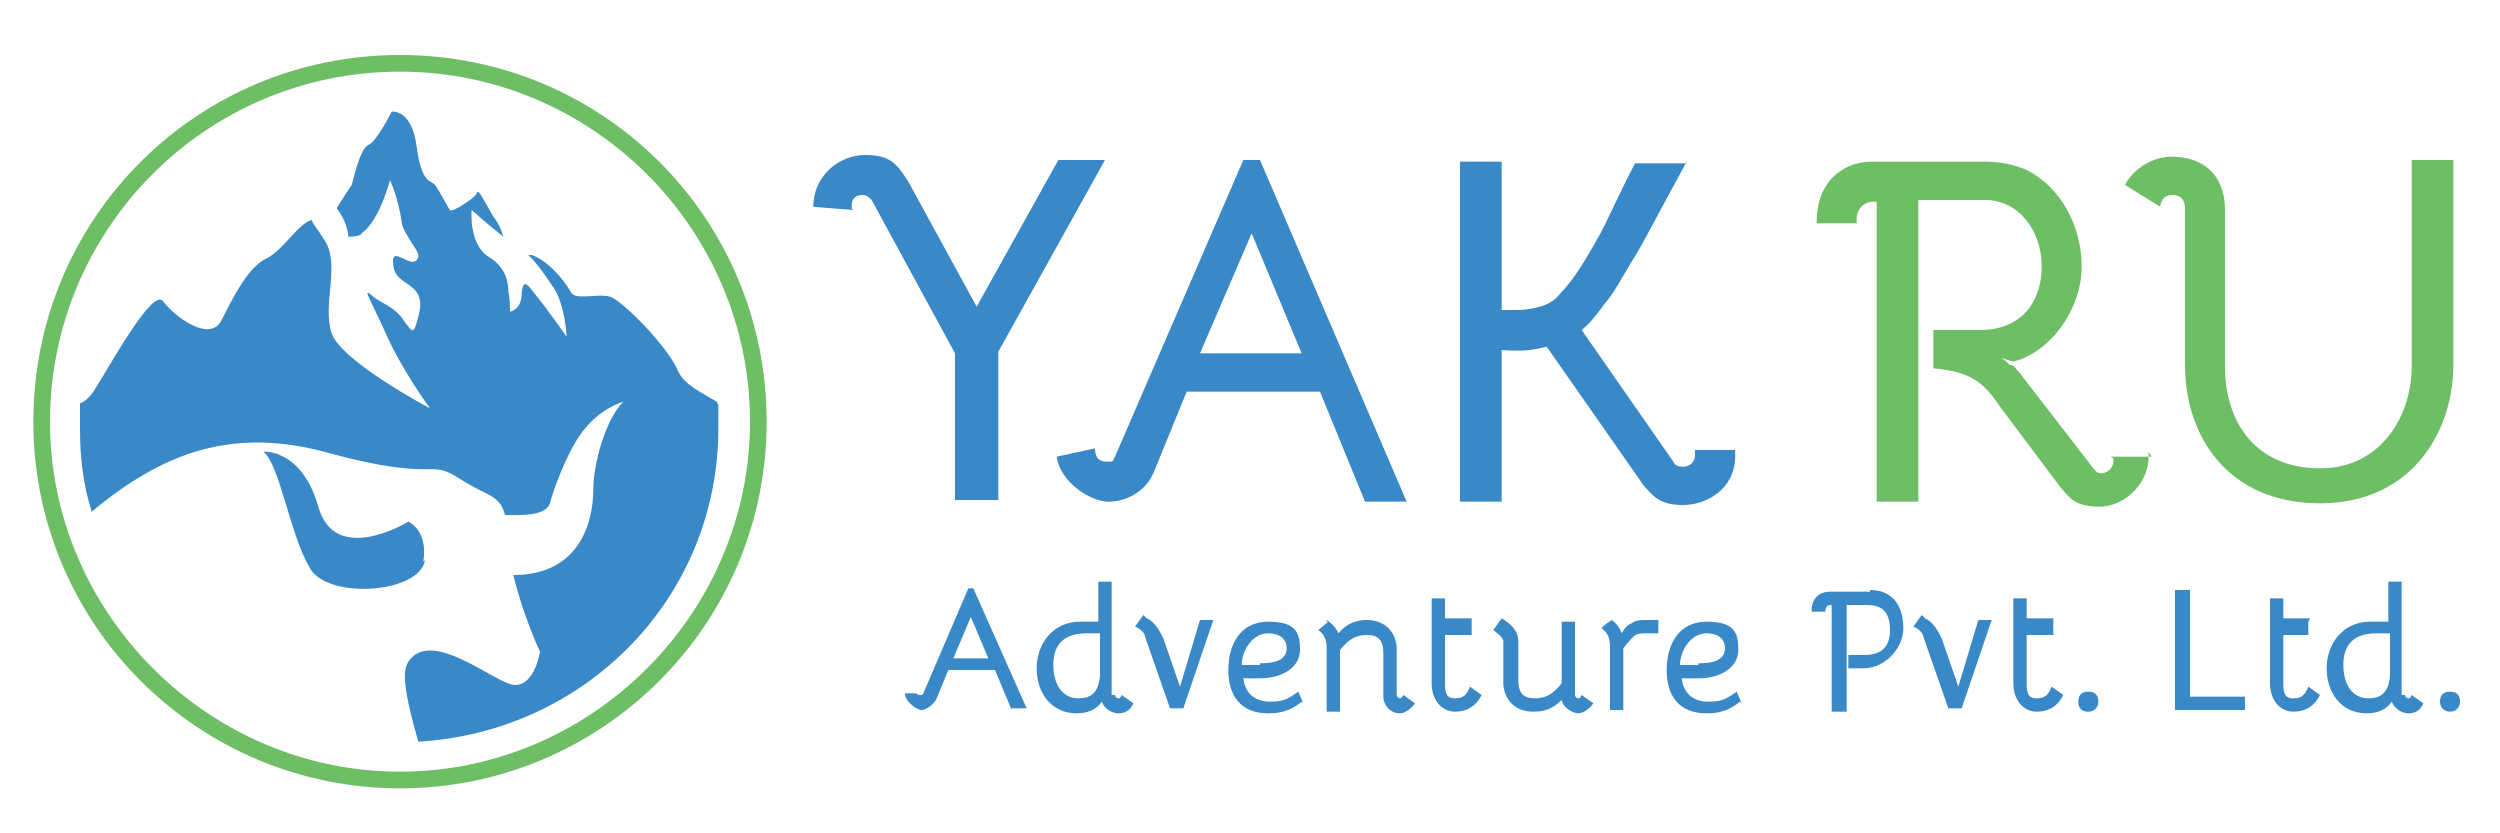 <?xml version="1.0" encoding="utf-8"?>
<!-- Generator: Adobe Illustrator 26.1.0, SVG Export Plug-In . SVG Version: 6.00 Build 0)  -->
<svg version="1.1" id="Layer_1" xmlns="http://www.w3.org/2000/svg" xmlns:xlink="http://www.w3.org/1999/xlink" x="0px" y="0px"
	 viewBox="0 0 150 50" style="enable-background:new 0 0 150 50;" xml:space="preserve">
<style type="text/css">
	.st0{fill:#3988C8;}
	.st1{fill:#6DBE65;}
</style>
<g>
	<path class="st0" d="M48.8,12.4c0-1.9,1.6-3.1,3.1-3.1c1.5,0,1.9,0.5,2.6,1.6l4.1,7.5l4.9-8.8h2.8l-6.4,11.5V30h-2.6v-8.8l-5-9.2
		c-0.2-0.2-0.3-0.3-0.6-0.3s-0.6,0.2-0.6,0.6c0,0.3,0,0.2,0.1,0.3l-2.5-0.2L48.8,12.4z"/>
	<path class="st0" d="M81.9,30.1l-2.7-6.6h-8l-2,4.9c-0.5,1.1-1.6,1.7-2.7,1.7s-2.9-1.2-3.1-2.7l2.3-0.5c0,0.5,0.2,0.8,0.7,0.8
		s0.3,0,0.5-0.3l7.7-17.8h1l8.8,20.5h-2.6L81.9,30.1z M75.1,14L75.1,14L75.1,14L75.1,14L75.1,14L72,21.2h6.1
		C78.1,21.2,75.1,14,75.1,14z"/>
	<path class="st0" d="M101.2,9.7c-2.4,4.4-2.6,4.9-3.3,6c-0.5,0.8-1,1.8-1.6,2.5c-0.6,0.8-0.9,1.2-1.4,1.6l5.5,7.9
		c0.1,0.2,0.2,0.3,0.6,0.3c0.3,0,0.7-0.2,0.7-0.7s0-0.2,0-0.3h2.4c0.2,2.3-1.7,3.3-3.1,3.3c-1.4,0-1.8-0.5-2.4-1.2l-5.8-8.3
		c-0.8,0.2-1.4,0.3-2.7,0.2v9.1h-2.5V9.7h2.5v8.9h0.9c0.8,0,1.4-0.2,1.7-0.3c0.7-0.3,0.8-0.6,1.2-1c0.7-0.8,1.4-2,1.9-2.9
		c0.6-1,1.1-2.3,2.3-4.6H101.2z"/>
	<path class="st1" d="M128.9,27.1c0.2,1.8-1.4,3.3-2.9,3.3s-1.8-0.5-2.4-1.2l-3.6-4.8c-1-1.5-1.8-2.1-4-2.3v-2.3h2.8
		c2.4,0,3.7-1.6,3.7-3.8s-1.4-4-3.4-4h-4v18.1h-2.5V12.1h-0.2c-0.6,0-1,0.5-1,1c0,0.6,0,0.2,0,0.3h-2.4c0-1,0.2-1.9,0.9-2.7
		c0.7-0.7,1.5-1,2.4-1h6.8c1,0,1.8,0.2,2.5,0.5c2,1,3.3,3.3,3.3,5.8s-1.8,5.1-4.1,5.7l-1-0.3c0.2,0,0.5,0.2,0.8,0.5h-0.5h0.6
		c0.2,0.1,0.3,0.3,0.5,0.5l4.4,5.7c0.2,0.2,0.2,0.3,0.5,0.3c0.3,0,0.7-0.3,0.7-0.7c0-0.3,0-0.2-0.2-0.3h2.5L128.9,27.1z M120.7,21.6
		c0.1,0,0.2,0,0.3,0h0.2H120.7L120.7,21.6z"/>
	<path class="st1" d="M127.5,11.1c0.5-1,1.7-1.7,2.8-1.7c1.9,0,3.2,1.1,3.2,3.2v9.4c0,3.4,1.9,6.1,5.7,6.1c3.7,0,5.5-3.2,5.5-6.1
		V9.6h2.5v12.3c0,4-2.5,8.3-8,8.3c-5.5,0-8.1-4-8.1-8.3v-9.4c0-0.7-0.5-0.8-0.7-0.8c-0.5,0-0.7,0.2-0.8,0.7L127.5,11.1L127.5,11.1z"
		/>
</g>
<g>
	<path class="st0" d="M60.7,42.6l-1-2.4h-2.8l-0.7,1.7c-0.1,0.3-0.6,0.7-0.9,0.7c-0.3,0-1-0.5-1-1H55c0,0,0,0.1,0.2,0.1
		s0.1,0,0.2-0.1l2.7-6.3h0.3l3.2,7.2h-0.9L60.7,42.6z M58.3,36.9L58.3,36.9L58.3,36.9L58.3,36.9L58.3,36.9l-1.1,2.6h2.1l-1.1-2.6
		H58.3z"/>
	<path class="st0" d="M66.9,41.7c0,0.1,0.1,0.2,0.2,0.2s0.1,0,0.2-0.2l0.7,0.5c-0.2,0.5-0.6,0.6-0.9,0.6c-0.3,0-0.8-0.2-1-0.7
		c-0.3,0.5-0.9,0.7-1.5,0.7c-1.5,0-2.4-1.2-2.4-2.7c0-1.5,1-2.8,2.6-2.8c1.6,0,0.8,0,1.1,0v-2.4h0.8v6.8L66.9,41.7z M66.1,38
		c-0.2,0-0.5,0-0.9,0c-1.5,0-2,0.8-2,1.9s0.5,2,1.5,2c0.6,0,1-0.2,1.2-0.8c0-0.1,0.1-0.3,0.1-0.6v-2.5L66.1,38z"/>
	<path class="st0" d="M68.8,37.1c0.5,0.2,0.8,0.8,1,1.2l1,2.9l1.2-4h0.8l-1.8,5.3h-0.8l-1.5-4.3l0,0c0-0.2-0.3-0.5-0.6-0.6l0.5-0.7
		L68.8,37.1z"/>
	<path class="st0" d="M78.1,42.1c-0.6,0.5-1.2,0.7-2,0.7c-1.7,0-2.4-1.1-2.4-2.6s0.7-2.9,2.4-2.9s1.9,0.7,1.9,1.7c0,1-1,1.7-2.4,1.7
		h-1c0.1,0.9,0.7,1.4,1.6,1.4c0.9,0,1.1-0.2,1.7-0.6l0.3,0.7L78.1,42.1z M75.6,39.8c0.9,0,1.6-0.2,1.6-0.9c0-0.7-0.6-0.9-1.1-0.9
		c-1,0-1.6,1.1-1.6,1.9h1.1V39.8z"/>
	<path class="st0" d="M79.6,37.2c0.3,0.2,0.6,0.5,0.7,0.8c0.5-0.6,1.1-0.8,1.7-0.8c1,0,1.7,0.6,1.8,1.6v2.9c0,0.1,0.1,0.2,0.2,0.2
		c0,0,0.1,0,0.2-0.2l0.7,0.5c-0.2,0.3-0.6,0.6-0.9,0.6c-0.6,0-1-0.5-1-1v-2.6c0-0.8-0.3-1.1-1-1.1c-0.7,0-1.1,0.3-1.6,0.9v3.7h-0.8
		v-3.7c0-0.6-0.1-0.9-0.5-1.2l0.6-0.5H79.6z"/>
	<path class="st0" d="M88.3,37.3v0.8h-1.6V41c0,0.6,0.1,0.9,0.6,0.9s0.7-0.2,0.9-0.7l0.7,0.5c-0.3,0.6-0.8,1-1.6,1s-1.4-0.7-1.4-1.7
		v-5.1h0.8v1.2h1.6V37.3z"/>
	<path class="st0" d="M90.1,37.1c0.5,0.3,1,0.7,1,1.4v2.3c0,0.8,0.3,1.1,1,1.1c0.7,0,1.1-0.3,1.6-0.9v-3.7h0.8v4.4
		c0,0.1,0.1,0.2,0.2,0.2s0.1,0,0.2-0.2l0.7,0.5c-0.2,0.3-0.6,0.6-0.9,0.6s-0.9-0.3-1-0.8c-0.5,0.5-1,0.7-1.7,0.7
		c-1,0-1.7-0.6-1.8-1.6v-2.6c0-0.3-0.5-0.6-0.6-0.7l0.5-0.7L90.1,37.1z"/>
	<path class="st0" d="M96.7,37.2c0.3,0.2,0.5,0.5,0.6,0.8c0.1-0.2,0.3-0.5,0.6-0.6c0.2-0.2,0.6-0.2,0.9-0.2s0.2,0,0.7,0V38
		c-0.3,0-0.6,0-0.7,0c-0.3,0-0.6,0-0.8,0.2c-0.1,0.1-0.3,0.3-0.6,0.7v3.7h-0.8v-3.7c0-0.6-0.1-0.9-0.5-1.2
		C96.1,37.6,96.7,37.2,96.7,37.2z"/>
	<path class="st0" d="M104.4,42.1c-0.6,0.5-1.2,0.7-2,0.7c-1.7,0-2.4-1.1-2.4-2.6s0.7-2.9,2.4-2.9s1.9,0.7,1.9,1.7
		c0,1-1,1.7-2.4,1.7h-1c0.1,0.9,0.7,1.4,1.6,1.4c0.9,0,1.1-0.2,1.7-0.6l0.3,0.7L104.4,42.1z M101.9,39.8c0.9,0,1.6-0.2,1.6-0.9
		c0-0.7-0.6-0.9-1.1-0.9c-1,0-1.6,1.1-1.6,1.9h1.1V39.8z"/>
	<path class="st0" d="M112.2,35.4c1.4,0,2,1,2,2.3c0,1.2-1.1,2.4-2.4,2.4s-0.6,0-0.9,0v-0.8c0.3,0,0.7,0,0.9,0
		c0.9,0,1.6-0.3,1.6-1.5s-0.6-1.5-1.4-1.5h-1.2v6.4h-0.9v-6.4c-0.2,0-0.2,0-0.3,0.1c0,0-0.1,0.2-0.1,0.3h-0.8c0,0,0,0,0-0.1
		c0-0.3,0.1-0.6,0.3-0.8c0.2-0.2,0.5-0.3,0.8-0.3h2.4L112.2,35.4z"/>
	<path class="st0" d="M115.5,37.1c0.5,0.2,0.8,0.8,1,1.2l1,2.9l1.2-4h0.8l-1.8,5.3h-0.8l-1.5-4.3l0,0c0-0.2-0.3-0.5-0.6-0.6l0.5-0.7
		L115.5,37.1z"/>
	<path class="st0" d="M123.2,37.3v0.8h-1.6V41c0,0.6,0.1,0.9,0.6,0.9s0.7-0.2,0.9-0.7l0.7,0.5c-0.3,0.6-0.8,1-1.6,1
		s-1.4-0.7-1.4-1.7v-5.1h0.8v1.2h1.6L123.2,37.3z"/>
	<path class="st0" d="M125.9,42.1c0,0.3-0.2,0.6-0.6,0.6s-0.6-0.2-0.6-0.6s0.2-0.6,0.6-0.6S125.9,41.7,125.9,42.1z"/>
	<path class="st0" d="M134.7,41.8v0.8h-4.2v-7.2h0.9v6.4h3.4L134.7,41.8z"/>
	<path class="st0" d="M138.5,37.3v0.8H137V41c0,0.6,0.1,0.9,0.6,0.9c0.5,0,0.7-0.2,0.9-0.7l0.7,0.5c-0.3,0.6-0.8,1-1.6,1
		s-1.4-0.7-1.4-1.7v-5.1h0.8v1.2h1.6L138.5,37.3z"/>
	<path class="st0" d="M144.3,41.7c0,0.1,0.1,0.2,0.2,0.2s0.1,0,0.2-0.2l0.7,0.5c-0.2,0.5-0.6,0.6-0.9,0.6s-0.8-0.2-1-0.7
		c-0.3,0.5-0.9,0.7-1.5,0.7c-1.5,0-2.4-1.2-2.4-2.7c0-1.5,1-2.8,2.6-2.8s0.8,0,1.1,0v-2.4h0.8v6.8L144.3,41.7z M143.5,38
		c-0.2,0-0.5,0-0.9,0c-1.5,0-2,0.8-2,1.9s0.5,2,1.5,2c0.6,0,1-0.2,1.2-0.8c0-0.1,0.1-0.3,0.1-0.6v-2.5L143.5,38z"/>
	<path class="st0" d="M147.6,42.1c0,0.3-0.2,0.6-0.6,0.6c-0.3,0-0.6-0.2-0.6-0.6s0.2-0.6,0.6-0.6C147.4,41.5,147.6,41.7,147.6,42.1z
		"/>
</g>
<g>
	<g>
		<path class="st0" d="M25.4,33.7c0.3-1.9-0.9-2.4-0.9-2.4s-4.4,2.7-5.4-0.9c-1-3.5-3.3-3.3-3.3-3.3c1,0.8,1.6,5,2.8,7
			c1.1,1.9,6.6,1.5,6.9-0.5L25.4,33.7z"/>
		<path class="st0" d="M43,24.1c-1-0.6-1.9-1-2.3-1.8c-0.6-1.5-3.4-4.3-4.1-4.5c-0.7-0.2-2,0.2-2.3-0.2c-0.5-0.9-1.5-2-2.4-2.3
			c0,0-0.1,0-0.2,0c0.6,0.6,1,1.2,1.4,1.8c0.8,1,0.9,3.1,0.9,3.1s-1.2-1.7-1.7-2.3c-0.5-0.6-0.9-1.4-1-0.3c0,1-0.7,1.1-0.7,1.1
			s0-0.9-0.1-1.2c0-0.3,0-1.4-1.2-2.1c-1.2-0.8-1-2.8-1-2.8s1,0.9,1.9,1.6c-0.1-0.3-0.2-0.7-0.6-1.2c-0.9-1.6-0.9-1.6-1-1.4
			c0,0.2-1.5,1.2-1.6,1c-0.1-0.1-0.6-1.1-0.9-1.5c-0.2-0.3-0.8,0-1.1-2.3s-1.5-2.1-1.5-2.1s-0.9,1.8-1.4,2c-0.5,0.2-0.9,2.1-1,2.4
			c-0.2,0.3-0.6,0.9-0.9,1.4c0.5,0.6,0.7,1.4,0.7,1.7c0.2,0,0.7,0,0.8-0.2c1.1-0.8,1.7-3.2,1.7-3.2s0.5,1.1,0.7,2.5
			c0,0.6,1.1,1.8,1,2.1c-0.3,1-1.7-0.9-1.5,0.5c0.1,1.4,2.1,0.9,1.5,3.1c-0.3,1.1-0.3,1-0.9,0.2c-0.5-0.8-1.5-1.1-1.8-1.4
			c-0.7-0.6-0.3-0.1,0.7,2.1c1,2.3,2.7,4.6,2.7,4.6s-5.3-2.8-5.9-4.5c-0.6-1.8,0.6-4.2-0.5-5.7c-0.3-0.5-0.6-0.8-0.7-1.1
			c-0.8,0.2-1.7,1.8-2.7,2.3c-1.1,0.5-2,2.3-2.7,3.7c-0.7,1.4-2.8-0.2-3.5-1.1c-0.6-1-3.4,4.2-4.2,5.4c-0.2,0.3-0.5,0.6-0.8,0.7
			c0,0.6,0,1,0,1.6c0,1.7,0.2,3.3,0.7,4.9c4.1-3.4,8.3-5.2,14.3-3.5c6.7,1.8,5.8,0.2,7.9,1.6c1.6,1,2.3,0.9,2.6,2.1
			c0.9,0,2.4,0.1,2.7-0.7c0.1-0.5,0.9-2.8,1.8-4.1c1.1-1.6,2.6-2,2.6-2c-1.1,1.1-1.8,3.8-1.8,5.2c0,2.3-1,5.2-4.8,5.2
			c0.6,2.5,1.6,4.6,1.6,4.6s-0.3,2-1.5,2c-1.1,0-5-3.5-6.4-1.4c-0.5,0.7,0,2.7,0.6,4.8c10.1-0.6,18-8.7,18-18.8s0-0.9,0-1.4L43,24.1
			z"/>
	</g>
	<path class="st1" d="M24,47.3c-12.1,0-22-9.8-22-22s9.8-22,22-22s22,9.8,22,22S36.1,47.3,24,47.3z M24,4.3c-11.7,0-21,9.5-21,21
		s9.5,21,21,21s21-9.5,21-21S35.6,4.3,24,4.3z"/>
</g>
</svg>
